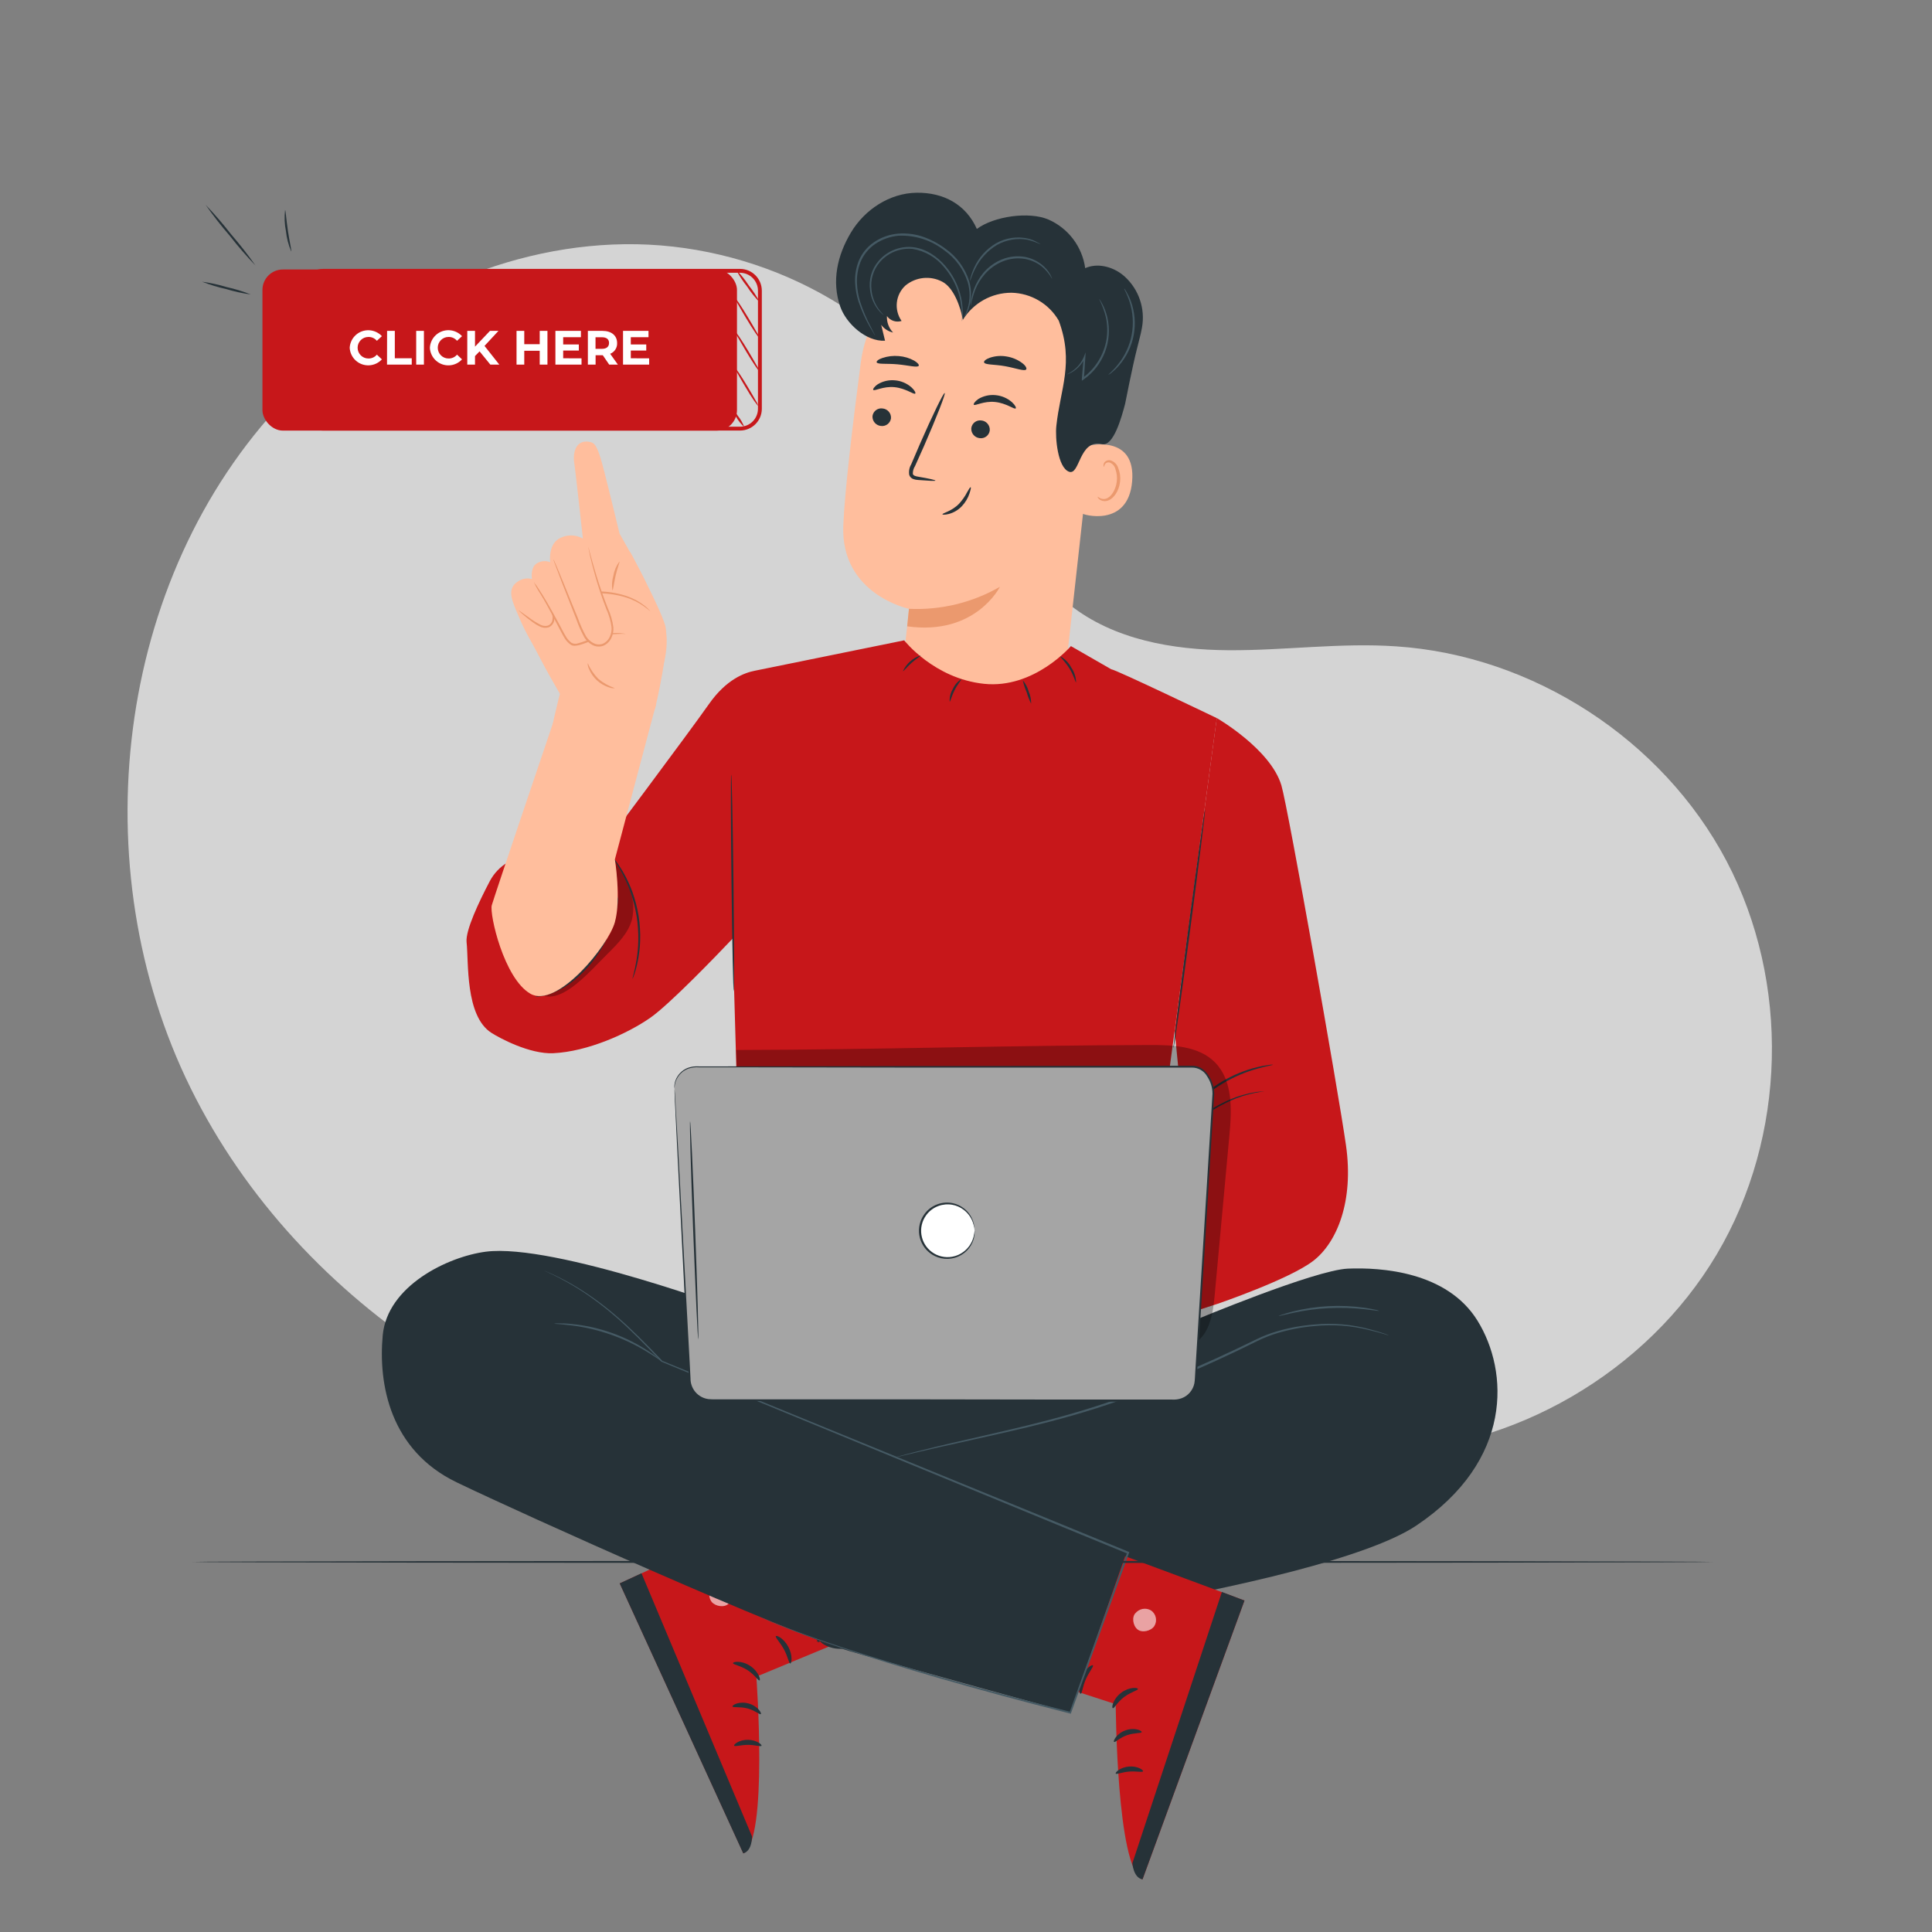 <?xml version="1.0" encoding="UTF-8"?><svg id="Ebene_1" xmlns="http://www.w3.org/2000/svg" viewBox="0 0 500 500"><rect x="0" y="0" width="500" height="500" fill="#808080" stroke="none"/><defs><style>.cls-1{opacity:.6;}.cls-2{fill:#263238;}.cls-3{fill:#eb996e;}.cls-4{fill:#fff;}.cls-5{fill:#c7171a;}.cls-6{fill:#a5a5a5;}.cls-7{fill:#ffbe9d;}.cls-8{opacity:.3;}.cls-9{fill:#455a64;}.cls-10{fill:#d4d4d4;}</style></defs><path class="cls-10" d="M446.81,222.8c-16.54-31.39-50.05-53.17-85.45-55.52-14.45-1-28.93,1.09-43.41,1s-29.63-2.73-41-11.68c-15.33-12.06-20.52-32.64-30.81-49.22-17.51-28.22-51.24-44.6-84.45-44.18s-65.27,16.42-88.16,40.49c-43.91,46.19-52.39,120.79-24.18,177.94,28.21,57.15,89.42,95.1,153,100l153.8-5.82c35.48-.57,70-20.63,88.13-51.16s19.06-70.45,2.53-101.85Z"/><path class="cls-7" d="M283.69,102.27l-7.79,70.19c-1.33,11.94-5.72,29.2-24.49,26.25h0c-16.1-3.8-18.52-19.78-17.27-30.92.59-5.28,1.07-9.69,1.1-10.23,0,0-17.68-3.67-17-21.5.33-8.61,2.44-26.31,4.54-42.29,2.26-17.17,17.33-29.72,34.62-28.84l1.72.08c18.48,1.99,27.09,18.84,24.57,37.26Z"/><path class="cls-3" d="M235.24,157.56c8.23.39,16.4-1.59,23.54-5.7,0,0-6.31,12.73-24,10.23l.46-4.53Z"/><path class="cls-2" d="M252,104.73c.31.4,2.55-1,5.51-.7,2.96.3,5,2,5.35,1.67.18-.16-.11-.85-1-1.65-1.19-1.03-2.67-1.65-4.24-1.79-1.55-.15-3.1.2-4.43,1-.93.65-1.3,1.29-1.19,1.47Z"/><path class="cls-2" d="M251.37,110.85c-.08,1.3.9,2.43,2.2,2.55,1.27.16,2.42-.73,2.58-2,0-.02,0-.03,0-.05.08-1.3-.9-2.43-2.2-2.54-1.27-.16-2.42.73-2.58,2,0,.01,0,.03,0,.04Z"/><path class="cls-2" d="M242.09,124.38c0-.16-1.66-.54-4.4-1-.7-.11-1.35-.28-1.45-.76-.01-.71.18-1.41.57-2l2.34-5.22c3.25-7.44,5.64-13.57,5.34-13.69s-3.18,5.79-6.43,13.23c-.79,1.83-1.54,3.58-2.25,5.25-.49.82-.66,1.79-.5,2.73.18.51.58.91,1.1,1.08.38.13.78.2,1.18.22,2.76.21,4.48.31,4.5.16Z"/><path class="cls-2" d="M254.67,93.77c.21.69,2.63.49,5.45,1s5.07,1.41,5.47.82c.19-.29-.18-1-1.07-1.65-1.18-.88-2.55-1.45-4-1.68-1.44-.26-2.92-.15-4.31.31-1.07.37-1.62.87-1.54,1.2Z"/><path class="cls-2" d="M226.88,93.77c.25.57,2.63.26,5.43.52s5.09.91,5.45.38c.16-.25-.24-.78-1.16-1.33-1.23-.68-2.6-1.08-4-1.19-1.43-.13-2.88.04-4.24.5-1.07.35-1.58.84-1.48,1.12Z"/><path class="cls-7" d="M281.57,115.39c.31-.12,12.43-3,11.43,9.16s-13,8.64-13,8.29,1.57-17.45,1.57-17.45Z"/><path class="cls-3" d="M284.09,128.54c.06,0,.2.17.55.36.49.26,1.05.32,1.58.16,1.32-.36,2.57-2.31,2.81-4.5.12-1.04,0-2.09-.34-3.08-.17-.79-.71-1.45-1.46-1.76-.49-.17-1.04.03-1.3.48-.19.32-.13.57-.2.59s-.24-.23-.1-.72c.09-.3.28-.55.54-.72.35-.23.78-.31,1.19-.22,1,.29,1.78,1.07,2.06,2.07.44,1.09.6,2.28.46,3.45-.28,2.45-1.72,4.64-3.52,5-.68.14-1.39-.04-1.92-.48-.35-.33-.39-.61-.35-.63Z"/><path class="cls-2" d="M243.91,133.11c-.09-.32,2.37-.74,4.31-2.76.81-.89,1.51-1.88,2.06-2.95.46-.84.8-1.36.93-1.3s0,.65-.3,1.58c-.41,1.25-1.1,2.39-2,3.34-.92.97-2.09,1.66-3.38,2-.97.25-1.6.2-1.62.09Z"/><path class="cls-2" d="M226,100.9c.31.4,2.55-1,5.51-.7s5,2,5.35,1.66c.18-.15-.11-.84-1-1.64-1.19-1.03-2.67-1.66-4.24-1.79-1.55-.15-3.1.2-4.43,1-.96.65-1.33,1.29-1.19,1.47Z"/><path class="cls-2" d="M225.8,107.69c-.08,1.3.9,2.43,2.2,2.55,1.27.16,2.42-.73,2.59-1.99,0,0,0,0,0,0,.09-1.3-.89-2.43-2.19-2.54-1.26-.18-2.42.7-2.6,1.96,0,.01,0,.02,0,.03Z"/><path class="cls-2" d="M291.18,104.51c-.89,3.39-3,11.12-6,10.43-6-1.36-5.65,8.26-8.55,7.13s-3.58-8.78-3.25-11.83c1-9.53,4.66-16.37.63-27.25-2.54-4.39-7.2-7.13-12.27-7.23-5.11,0-9.85,2.65-12.54,7-.62-3.33-2.36-8.33-5.37-9.87-3.08-1.61-6.82-1.21-9.5,1-2.58,2.37-3.01,6.29-1,9.17-1.41.45-2.94-.06-3.79-1.27-.08,1.58.49,3.13,1.59,4.27-1.23-.27-2.33-.98-3.08-2l1,4.12c-5,.25-10.09-4.51-11.59-8.82-2.27-6.54-.79-13.22,2.75-19.16s10-10.22,17-10.32,12.79,3.05,15.6,9.37c4.42-3.28,13.49-4.59,18.54-2.43,5.13,2.26,8.73,7.02,9.5,12.58,3.1-1.39,6.88-.45,9.57,1.63l.65.54c3.66,3.33,5.35,8.3,4.48,13.17-.32,1.92-.94,3.92-1.29,5.47-1.18,4.59-3.08,14.3-3.08,14.3Z"/><path class="cls-9" d="M228.68,81.53s-.16-.09-.41-.31c-.37-.32-.7-.67-1-1.06-1.14-1.44-1.87-3.17-2.09-5-.41-2.73.38-5.5,2.17-7.6,2.2-2.6,5.54-3.94,8.92-3.6,1.72.21,3.36.82,4.81,1.76,1.35.85,2.56,1.91,3.59,3.13,1.74,2.04,3.03,4.42,3.77,7,.5,1.74.74,3.54.71,5.35,0,.64-.06,1.13-.11,1.46,0,.17-.04.34-.09.5.11-2.43-.18-4.87-.86-7.21-.77-2.52-2.06-4.85-3.79-6.84-2.04-2.5-4.91-4.16-8.09-4.69-3.21-.31-6.38.95-8.49,3.4-1.72,1.99-2.51,4.63-2.17,7.24.18,1.78.82,3.48,1.86,4.94.75,1.05,1.3,1.49,1.27,1.53Z"/><path class="cls-9" d="M226.49,86.85c-.14-.17-.27-.36-.37-.56-.23-.38-.56-1-1-1.68-1.18-2.07-2.16-4.24-2.92-6.5-.51-1.58-.81-3.21-.89-4.87-.1-1.91.2-3.83.89-5.62.8-1.98,2.17-3.69,3.93-4.9,1.88-1.29,4.07-2.07,6.35-2.26,2.27-.17,4.54.14,6.68.91,1.98.72,3.85,1.73,5.53,3,2.93,2.07,5.1,5.06,6.16,8.49.66,2.33.59,4.8-.19,7.09-.22.61-.5,1.2-.84,1.75-.12.19-.25.38-.4.55.4-.76.73-1.55,1-2.37.68-2.26.68-4.66,0-6.92-1.08-3.33-3.22-6.21-6.09-8.21-3.36-2.6-7.52-3.93-11.76-3.75-2.19.19-4.29.94-6.11,2.17-1.68,1.15-3,2.77-3.77,4.66-.67,1.72-.98,3.57-.91,5.42.06,1.62.33,3.23.81,4.78.72,2.25,1.64,4.42,2.75,6.51l.87,1.73c.11.18.2.38.28.58Z"/><path class="cls-9" d="M286.85,97c-.06-.08,1.07-.91,2.46-2.65,3.71-4.57,4.84-10.71,3-16.3-.69-2.12-1.45-3.3-1.36-3.34s.24.25.57.8c.45.77.84,1.58,1.14,2.42,2.1,5.7.92,12.08-3.06,16.66-.58.68-1.23,1.3-1.92,1.86-.25.22-.53.41-.83.55Z"/><path class="cls-9" d="M276.12,96.9c0-.05.58-.28,1.5-.94,1.28-.92,2.28-2.18,2.89-3.64l.46-1.14-.08,1.23c-.11,1.66-.24,3.57-.37,5.65l-.39-.22c3.35-2.41,5.6-6.05,6.25-10.12.27-1.84.22-3.72-.16-5.54-.4-1.67-1-3.3-1.78-4.83.09.09.17.18.23.29.2.28.38.58.54.88.61,1.13,1.07,2.33,1.36,3.58,1.44,6.13-1,12.52-6.16,16.14l-.43.3v-.52l.47-5.64.39.09c-.66,1.51-1.75,2.79-3.13,3.68-.37.24-.77.44-1.18.61-.13.06-.27.11-.41.14Z"/><path class="cls-9" d="M272.28,72.17c-.71-1.28-1.67-2.41-2.81-3.33-1.26-.94-2.73-1.57-4.28-1.84-1.91-.31-3.87-.09-5.66.64-1.8.72-3.4,1.86-4.67,3.32-1.03,1.19-1.86,2.54-2.46,4-.51,1.38-.9,2.8-1.19,4.25-.04-.4-.02-.81.06-1.2.14-1.09.4-2.15.78-3.18.57-1.54,1.4-2.96,2.45-4.22,1.31-1.54,2.97-2.74,4.84-3.49,1.88-.76,3.94-.98,5.94-.63,1.62.31,3.14,1.02,4.42,2.06.86.7,1.58,1.55,2.12,2.51.14.26.27.53.38.81.04.09.07.2.08.3Z"/><path class="cls-9" d="M269.32,63.25c-1.06-.5-2.18-.9-3.32-1.18-2.74-.52-5.57-.04-8,1.33-2.41,1.46-4.35,3.57-5.59,6.09-1,1.92-1.27,3.25-1.36,3.22,0-.32.05-.64.15-.94.22-.84.52-1.66.88-2.45,1.19-2.63,3.16-4.84,5.64-6.32,2.54-1.46,5.54-1.9,8.4-1.24.85.21,1.67.55,2.43,1,.28.13.54.29.77.49Z"/><path class="cls-2" d="M197.26,340.23l111.74,1.52s31.25-13.08,39.84-13.43,25.63.74,33.51,13.43c8.15,13.12,9.29,36.26-15.82,53.07-24.46,16.38-136.29,31.51-151.62,30.12l-28.24-37.94s-.29-31.09,0-32.57,5-14.8,5-14.8l5.59.6Z"/><path class="cls-5" d="M264.16,392.71l57.91,21.51-26.39,72.17c-6.74-2.94-6.93-45.34-6.93-45.34l-37.67-12.26,13.08-36.08Z"/><g class="cls-1"><path class="cls-4" d="M293.78,417.59c.96-1.28,2.73-1.63,4.11-.81,1.32.91,1.69,2.7.84,4.06-.87,1.28-3.17,1.82-4.36.84s-1.55-3.3-.4-4.33"/></g><path class="cls-2" d="M322.07,414.22l-5.85-2.22-23.16,70.2s.22,3.73,2.62,4.19l26.39-72.17Z"/><path class="cls-2" d="M288,442.08c.36.12,1.16-1.58,2.93-2.9s3.59-1.7,3.57-2.08-2.25-.59-4.36,1-2.54,3.9-2.14,3.98Z"/><path class="cls-2" d="M288.32,450.8c.31.2,1.46-1.1,3.39-1.75s3.63-.43,3.75-.78-1.8-1.31-4.18-.46-3.28,2.86-2.96,2.99Z"/><path class="cls-2" d="M295.8,458.41c.2-.29-1.39-1.43-3.65-1.23s-3.63,1.57-3.39,1.83,1.64-.39,3.5-.53,3.38.27,3.54-.07Z"/><path class="cls-2" d="M279.68,438.34c.37,0,.48-1.83,1.34-3.77s2.06-3.27,1.83-3.56-2,.74-3,3-.51,4.4-.17,4.33Z"/><path class="cls-2" d="M271.74,433.49c.15.05.87-1.26,1.31-3.62.24-1.39.31-2.8.22-4.21-.06-.83-.18-1.66-.34-2.48-.08-.49-.24-.96-.46-1.4-.34-.67-1.08-1.02-1.81-.85-.63.17-1.14.64-1.37,1.25-.17.46-.27.93-.31,1.42-.1.84-.11,1.69-.05,2.53.11,1.42.45,2.82,1,4.14.94,2.24,2,3.29,2.16,3.2s-.64-1.34-1.29-3.51c-.38-1.26-.6-2.57-.64-3.89-.02-.77.02-1.54.12-2.31.08-.84.31-1.49.72-1.56.16,0,.21,0,.38.23.15.32.26.65.33,1,.17.76.3,1.53.39,2.3.14,1.33.16,2.67.06,4-.16,2.27-.61,3.69-.42,3.76Z"/><path class="cls-2" d="M272.42,433.21c.1-.1-.91-1.26-3.15-2.23-1.31-.57-2.71-.91-4.13-1-.85-.04-1.7,0-2.54.12-1.11.04-2.12.66-2.66,1.64-.23.66-.05,1.39.45,1.87.35.34.75.63,1.19.86.76.42,1.59.72,2.44.89,1.42.3,2.9.24,4.29-.18,2.39-.72,3.35-2,3.24-2.11s-1.26.79-3.45,1.22c-1.27.24-2.57.21-3.82-.1-.72-.18-1.41-.46-2.06-.83-.73-.4-1.24-.91-1.06-1.17s.93-.76,1.65-.83c.75-.13,1.52-.19,2.28-.18,1.31.03,2.61.24,3.87.62,2.15.73,3.33,1.59,3.46,1.41Z"/><path class="cls-5" d="M216.4,383.79l-56,26,32,69.88c6.48-3.46,3.34-45.75,3.34-45.75l36.59-15.18-15.93-34.95Z"/><g class="cls-1"><path class="cls-4" d="M188.83,410.92c-1.06-1.2-2.85-1.41-4.16-.49-1.25,1.01-1.47,2.83-.51,4.12,1,1.2,3.29,1.56,4.4.49s1.29-3.41.06-4.34"/></g><path class="cls-2" d="M160.37,409.78l5.65-2.62,28.61,68.12s.07,3.73-2.28,4.38l-31.98-69.88Z"/><path class="cls-2" d="M196.57,434.88c-.35.15-1.29-1.49-3.15-2.67s-3.71-1.41-3.72-1.79,2.2-.77,4.43.7,2.78,3.69,2.44,3.76Z"/><path class="cls-2" d="M196.89,443.6c-.3.23-1.55-1-3.53-1.48s-3.65-.14-3.79-.48,1.69-1.45,4.13-.79,3.51,2.59,3.19,2.75Z"/><path class="cls-2" d="M190,451.78c-.21-.28,1.27-1.54,3.54-1.52s3.75,1.28,3.53,1.56-1.67-.26-3.53-.25-3.33.53-3.54.21Z"/><path class="cls-2" d="M204.52,430.5c-.38,0-.62-1.79-1.64-3.65s-2.31-3.1-2.09-3.41,2.08.58,3.25,2.8.82,4.3.48,4.26Z"/><path class="cls-2" d="M212.05,425c-.14.07-1-1.19-1.58-3.51-.36-1.36-.55-2.77-.56-4.18,0-.83.05-1.66.15-2.49.04-.5.15-.98.34-1.44.28-.7,1-1.11,1.74-1,.65.11,1.19.54,1.47,1.13.2.47.33.98.39,1.49.16.83.24,1.67.25,2.52,0,1.42-.21,2.83-.64,4.19-.76,2.31-1.78,3.45-1.9,3.36s.52-1.38,1-3.6c.28-1.29.39-2.6.33-3.92-.03-.77-.13-1.54-.3-2.3-.14-.82-.42-1.46-.84-1.5-.16,0-.21,0-.36.26-.12.32-.2.66-.24,1-.12.77-.19,1.55-.21,2.33-.04,1.34.04,2.68.25,4,.39,2.26.9,3.66.71,3.66Z"/><path class="cls-2" d="M211.36,424.82c-.11-.1.8-1.34,2.95-2.47,2.03-1.05,4.31-1.52,6.59-1.35,1.11-.05,2.17.49,2.79,1.42.27.64.15,1.39-.31,1.91-.33.37-.7.69-1.12.95-.73.48-1.52.84-2.36,1.08-1.39.41-2.87.46-4.29.16-2.44-.54-3.5-1.77-3.4-1.86s1.32.7,3.54,1c1.28.14,2.58,0,3.8-.4.71-.24,1.38-.57,2-1,.69-.45,1.17-1,1-1.24-.43-.47-1.06-.73-1.7-.7-.76-.08-1.54-.08-2.3,0-1.3.12-2.58.43-3.8.92-2.15.76-3.26,1.76-3.39,1.58Z"/><path class="cls-2" d="M191.7,339.64s-48.26-18-66-15.7c-9.93,1.31-25.46,8.89-26.65,21.62s1.93,29.76,19.1,38.05,85.71,39.05,102,43.78,56.85,15.83,56.85,15.83l15.42-44s-84.15-29.14-88.59-32.4-15.69-7.69-15.69-7.69l3.56-19.49Z"/><path class="cls-9" d="M359.47,345.61l-.34-.08-1-.3c-.85-.25-2.11-.62-3.75-1-4.63-1.17-9.42-1.53-14.17-1.05-3.27.28-6.51.9-9.66,1.84-1.75.53-3.45,1.2-5.09,2l-5.25,2.57c-7.22,3.45-15.29,7-23.87,10.37-17.2,6.89-33.71,10.16-45.48,12.84-5.9,1.3-10.68,2.38-14,3.16l-3.79.9-1,.22-.34.06c.1-.05.21-.09.32-.11l1-.27c.86-.23,2.12-.59,3.77-1,3.27-.84,8-2,13.93-3.32,11.76-2.77,28.22-6.09,45.36-13,8.58-3.39,16.64-6.9,23.86-10.33l5.26-2.54c1.67-.81,3.4-1.47,5.17-2,3.18-.94,6.45-1.54,9.75-1.79,4.8-.46,9.65-.05,14.31,1.22,1.64.42,2.89.82,3.74,1.11l.95.35.32.15Z"/><path class="cls-9" d="M356.93,339.25c0,.09-1.47-.18-3.83-.43-6.16-.68-12.39-.36-18.45.95-2.33.49-3.75.9-3.77.82.32-.17.65-.3,1-.39.63-.22,1.56-.5,2.72-.79,3.03-.76,6.13-1.22,9.25-1.38,3.12-.16,6.24-.02,9.33.42,1.19.18,2.14.36,2.79.51.33.06.65.16.96.29Z"/><path class="cls-9" d="M171.4,352.4c-.05.07-1.39-1-3.7-2.39-6.03-3.75-12.82-6.14-19.87-7-2.7-.34-4.39-.37-4.39-.46.39-.07.79-.09,1.19-.07.77,0,1.88,0,3.24.16,7.15.68,14.01,3.11,20,7.07.91.59,1.78,1.23,2.62,1.91.34.22.64.48.91.78Z"/><path class="cls-9" d="M195.62,418l.38.14,1.09.46c1,.4,2.38,1.06,4.27,1.79,3.76,1.49,9.31,3.53,16.44,5.88,14.25,4.65,34.74,10.59,59.26,16.76l-.27.15,14.92-41.41.14.33-18.48-7.59-102.23-42.11h0c-4.16-4.4-8-8.28-11.58-11.42-3.04-2.68-6.29-5.13-9.71-7.31-2.15-1.35-4.38-2.59-6.66-3.71l-1.79-.84-.6-.3.62.26,1.81.79c2.31,1.08,4.55,2.3,6.72,3.64,3.45,2.16,6.73,4.59,9.79,7.27,3.62,3.12,7.47,7,11.65,11.38h-.06l102.24,41.84,18.48,7.59.22.09-.08.24-15,41.39-.07.2-.21-.05c-24.52-6.22-45-12.22-59.24-17-7.12-2.38-12.66-4.47-16.41-6-1.88-.74-3.28-1.43-4.24-1.85l-1.08-.49-.32-.12Z"/><path class="cls-5" d="M314.9,185.83s13.9,8,16.72,17.41c1.71,5.71,14.67,78.77,16.72,93.17s-2.28,25.08-8.42,29.86-24.77,11.14-24.77,11.14l-26.15,8.49-7.51-19.12,24.9-35.78-2.39-24.17,10.9-81Z"/><path class="cls-5" d="M287.59,173.21l-10.44-6s-9.51,11.12-22.48,9.76-20.67-11.25-20.67-11.25l-38.68,7.87h0c-2.59.52-7.32,2.16-11.85,8.63-5.05,7.21-29,39.2-29,39.2h-16.72c-4.62,0-8.85,2.56-11,6.64-2.86,5.45-6.29,12.73-6,15.75.57,5.11-.42,19.12,6.43,23.49,2.17,1.39,9.93,5.55,16,5.27,8.89-.42,19.22-5.05,25.17-9.21,5-3.53,16.75-15.71,21.26-20.46v.1l2.9,101.45,101.4-2.88,21-155.72s-26.3-12.64-27.32-12.64Z"/><path class="cls-2" d="M189.24,200.4c.14,0,.41,12.57.59,28.08s.22,28.09.07,28.09-.41-12.57-.59-28.08-.21-28.09-.07-28.09Z"/><path class="cls-2" d="M327.18,282.41s-.86.14-2.39.43c-2.16.43-4.27,1.1-6.28,2-2.98,1.34-5.78,3.04-8.36,5.05-3.16,2.47-6.1,5.2-8.81,8.15-2.9,3.13-5.54,6.22-8,9-2.18,2.45-4.49,4.78-6.91,7-1.64,1.5-3.37,2.89-5.19,4.16-.64.45-1.17.75-1.52,1-.17.12-.36.22-.55.3.15-.15.31-.28.49-.39.33-.25.84-.58,1.46-1.06,1.77-1.32,3.46-2.74,5.06-4.26,2.05-1.9,4.34-4.32,6.8-7.09s5.1-5.87,8-9c2.73-2.97,5.71-5.7,8.9-8.17,2.61-2.01,5.47-3.69,8.5-5,2.05-.88,4.19-1.5,6.39-1.86.78-.15,1.39-.15,1.8-.2.2-.04.4-.07.61-.06Z"/><path class="cls-2" d="M329.48,275.54c0,.09-1.54.31-4,1-6.32,1.75-12.06,5.17-16.61,9.89-1.74,1.81-2.67,3.07-2.74,3,.15-.33.35-.64.58-.93.58-.82,1.21-1.6,1.89-2.33,4.47-4.94,10.31-8.42,16.78-10,.97-.24,1.96-.42,2.95-.55.38-.08.76-.11,1.15-.08Z"/><g class="cls-8"><path d="M140.75,257.73c5.37,1.46,11.81-6.26,16.69-11.09,2.53-2.52,5.17-5.2,6.11-8.65.66-2.9.36-5.93-.85-8.65-.9-2.45-2.1-4.78-3.57-6.93.45,4.17,1.48,10.55.08,15.79-1.17,4.37-3.94,7.84-6.88,11.14-3.1,3.49-6.78,7.15-11.58,8.39"/></g><path class="cls-2" d="M163.7,253.31c-.1,0,.52-1.77,1-4.68.29-1.7.46-3.42.49-5.15.04-2.11-.1-4.22-.42-6.31-.35-2.09-.86-4.14-1.54-6.14-.57-1.63-1.26-3.22-2.06-4.75-1.37-2.62-2.5-4.08-2.42-4.14.32.3.59.64.83,1,.32.39.61.81.87,1.24.32.5.7,1.06,1.05,1.72.85,1.53,1.58,3.12,2.18,4.76.72,2.02,1.25,4.1,1.6,6.22.33,2.12.46,4.27.39,6.41-.05,1.75-.26,3.49-.61,5.21-.12.74-.31,1.38-.46,2-.12.49-.27.97-.44,1.45-.12.4-.27.79-.46,1.16Z"/><path class="cls-2" d="M238.24,169.64c.07.13-1.12.82-2.36,1.94s-2.08,2.21-2.2,2.12c.88-1.93,2.54-3.41,4.56-4.06Z"/><path class="cls-2" d="M248.79,175.77c.11.11-.91,1.2-1.73,2.82s-1.13,3.08-1.28,3c-.07-1.15.21-2.3.82-3.29.46-1.04,1.22-1.93,2.19-2.53Z"/><path class="cls-2" d="M266.86,182.13c-.48-.96-.87-1.96-1.16-3-.44-.98-.78-2.01-1-3.07.71.85,1.23,1.84,1.52,2.9.44,1,.66,2.08.64,3.17Z"/><path class="cls-2" d="M278.49,176.63c-.16,0-.55-1.73-1.7-3.6s-2.51-3.05-2.4-3.17c1.22.66,2.21,1.67,2.85,2.9.79,1.14,1.23,2.48,1.25,3.87Z"/><path class="cls-2" d="M311.87,209.49c.15,0-1.57,13.88-3.83,30.95-2.26,17.07-4.21,30.9-4.35,30.88s1.57-13.87,3.83-30.95,4.21-30.9,4.35-30.88Z"/><path class="cls-2" d="M159.92,231.93c.04.48.04.95,0,1.43-.03.56-.1,1.12-.21,1.67-.06.33-.11.67-.18,1s-.18.74-.29,1.14c-.49,1.88-1.16,3.7-2,5.45-1.05,2.13-2.3,4.15-3.73,6.05-1.47,1.88-3.15,3.59-5,5.1-1.52,1.22-3.21,2.23-5,3-.39.15-.75.32-1.1.45l-1,.28-.88.24c-.27.06-.53.07-.76.11-.47.08-.95.11-1.43.11,1.71-.34,3.39-.85,5-1.53,1.73-.79,3.35-1.8,4.82-3,1.78-1.49,3.41-3.17,4.84-5,1.41-1.86,2.65-3.85,3.7-5.94.85-1.72,1.54-3.5,2.08-5.34.47-1.72.85-3.46,1.14-5.22Z"/><g class="cls-8"><path d="M308.61,347.9c4.3-2.08,5.28-7.65,5.72-12.41,1.28-13.93,2.56-27.86,3.85-41.81.61-6.55.9-14-3.72-18.72-4.22-4.28-10.93-4.53-16.94-4.51-37.1.1-69.87,1.19-107,1.29l1.89,64.91,116.2,11.25Z"/></g><path class="cls-6" d="M174.55,281.8l3.95,75.28c.17,2.92,2.6,5.2,5.52,5.18l119.92.21c2.93,0,5.36-2.27,5.52-5.2l4.57-74c.16-3.08-2-7.17-5.14-7.23h-128.71c-3.03-.08-5.55,2.31-5.63,5.34,0,.14,0,.28,0,.42Z"/><path class="cls-2" d="M174.55,281.8v-.28c-.03-.28-.03-.56,0-.84.16-1.1.66-2.12,1.42-2.93.56-.6,1.24-1.07,2-1.37.93-.33,1.92-.47,2.9-.4h7.29l46.46-.08,68.91-.07h4.9c.87-.05,1.73.17,2.47.63.73.46,1.35,1.08,1.83,1.8.98,1.43,1.51,3.12,1.51,4.86-.1,1.67-.2,3.36-.3,5.06-.42,6.77-.85,13.68-1.28,20.73-.86,14.09-1.76,28.67-2.69,43.61l-.17,2.8c-.08.93-.06,1.83-.23,2.81-.39,1.95-1.76,3.55-3.62,4.25-.9.32-1.86.45-2.81.37h-29.78l-40.7-.09-36.83-.09h-10.53c-.69,0-1.37,0-2.09-.07-1.4-.2-2.68-.91-3.59-2-.88-1.06-1.36-2.41-1.34-3.79-.07-1.31-.13-2.6-.2-3.88-.13-2.57-.26-5.07-.39-7.52-1-19.59-1.79-35.44-2.35-46.4-.26-5.47-.47-9.72-.61-12.62-.06-1.44-.11-2.53-.15-3.28s0-1.12,0-1.12c0,0,0,.38.09,1.12s.11,1.84.19,3.27c.17,2.9.41,7.15.72,12.62.59,11,1.45,26.81,2.51,46.39.13,2.45.27,4.95.41,7.52.06,1.28.13,2.57.2,3.88-.02,1.3.43,2.56,1.26,3.55.85,1.01,2.04,1.66,3.34,1.84.66.06,1.33.08,2,.06h47.4l40.7.06h29.78c.89.07,1.79-.04,2.63-.34,1.69-.63,2.93-2.09,3.29-3.86.15-.85.15-1.83.22-2.74l.17-2.8c.93-14.94,1.83-29.52,2.71-43.6.43-7.05.86-13.97,1.28-20.74.11-1.69.21-3.37.31-5.05,0-1.63-.5-3.22-1.42-4.56-.8-1.39-2.3-2.24-3.91-2.22h-73.8l-46.46-.07h-7.29c-.97-.08-1.94.05-2.85.37-1.8.69-3.1,2.29-3.42,4.19-.05.34-.08.68-.09,1.02Z"/><circle class="cls-4" cx="245.18" cy="318.52" r="7.06"/><path class="cls-2" d="M252.24,318.52c-.05,0,0-.63-.32-1.7-.41-1.51-1.32-2.84-2.58-3.77-.85-.64-1.85-1.08-2.9-1.26-1.2-.21-2.44-.1-3.58.32-1.27.46-2.37,1.29-3.16,2.38-2.23,3.05-1.56,7.32,1.48,9.54,1.51,1.11,3.41,1.54,5.26,1.21,1.05-.18,2.05-.62,2.9-1.26,1.26-.93,2.16-2.25,2.58-3.76.29-1.07.27-1.71.32-1.7.03.15.03.3,0,.45,0,.44-.04.87-.15,1.3-.36,1.59-1.26,3-2.55,4-1.95,1.52-4.55,1.94-6.88,1.1-3.79-1.35-5.76-5.52-4.41-9.3.24-.67.58-1.31,1.01-1.89.85-1.17,2.04-2.05,3.4-2.53,1.23-.44,2.55-.54,3.83-.29,1.1.22,2.12.7,3,1.39,1.29,1,2.19,2.41,2.55,4,.11.42.16.86.15,1.29.04.16.06.32.05.48Z"/><path class="cls-2" d="M178.59,290.13c.14,0,.74,12.65,1.32,28.26s.94,28.27.8,28.27-.71-12.66-1.32-28.26-.94-28.26-.8-28.27Z"/><path class="cls-7" d="M142.55,191.91c-.71-.6,2.37-12.42,2.37-12.42,0,0-8.14-13.27-8.35-17.55s3.21-13.06,3.21-13.06l23.33-6s7.5,13.92,9,18.84-2.57,21.62-2.57,21.62l-4,8.57s-11.88,9.42-22.99,0Z"/><path class="cls-7" d="M136.61,164.5c-.91-1.68-1.73-3.42-2.46-5.19-1.47-3.5-3.29-6.94,0-8.9,1.04-.68,2.32-.88,3.52-.55,0,0-.5-3,1.26-4.06,1.04-.65,2.33-.76,3.46-.3,0,0-.56-4.16,2-5.92,1.94-1.28,4.44-1.36,6.46-.19,0,0-2-18.21-2.18-19.17-.64-3.54.67-6.68,4.19-5.8,1.29.32,2,1.68,3.52,7.61s3.95,16.05,3.95,16.05c0,0,4.1,7.12,6,11s5.77,12.66,6.09,15c.82,6-2.71,14-2.71,14l-24.8,1.44-8.3-15.02Z"/><path class="cls-3" d="M138.16,150.64c.71.84,1.35,1.74,1.92,2.68l2,3c.41.59.76,1.21,1.07,1.86.35.74.45,1.57.29,2.37-.15.85-.75,1.55-1.57,1.84-.75.19-1.54.09-2.22-.28-.58-.28-1.14-.61-1.66-1-.48-.35-.93-.69-1.33-1-.81-.63-1.43-1.17-1.85-1.56s-.64-.61-.62-.64,1,.73,2.69,1.9c.94.71,1.95,1.34,3,1.88.57.3,1.24.38,1.87.23.64-.23,1.1-.8,1.21-1.47.13-.68.04-1.38-.25-2-.29-.62-.62-1.23-1-1.8l-1.87-3c-.64-.95-1.21-1.96-1.68-3.01Z"/><path class="cls-3" d="M158.5,152.81c-.21-1.3-.12-2.64.26-3.9.22-1.3.76-2.53,1.55-3.59.14.07-.55,1.66-1,3.71s-.65,3.78-.81,3.78Z"/><path class="cls-7" d="M168.34,158.13c-2.29-2.22-5.17-3.72-8.3-4.33-3.11-.6-6.3-.72-9.45-.36-2.52.23-5.41.88-6.55,3.14s.24,5.32,2.47,6.65,5,1.39,7.61,1.16,5.21-.72,7.79-.32"/><path class="cls-3" d="M161.91,164.07s-.7-.07-2,0c-1.78.08-3.55.24-5.31.5-1.24.16-2.48.21-3.73.16-1.45-.05-2.88-.41-4.18-1.05-1.45-.77-2.56-2.06-3.1-3.61-.29-.83-.35-1.72-.18-2.58.21-.89.69-1.69,1.37-2.3,1.38-1.07,3.03-1.71,4.77-1.85,1.56-.18,3.14-.28,4.71-.28,2.68-.05,5.35.35,7.89,1.19,1.71.58,3.31,1.44,4.73,2.56.39.31.75.64,1.09,1,.13.11.24.25.33.39,0,0-.52-.47-1.54-1.21-1.44-1.04-3.04-1.84-4.73-2.37-2.51-.77-5.13-1.13-7.76-1.06-1.55.02-3.11.12-4.65.31-1.63.13-3.19.73-4.49,1.73-.6.53-1.02,1.23-1.21,2-.16.77-.1,1.57.15,2.31.49,1.44,1.51,2.63,2.85,3.35,1.25.61,2.61.96,4,1,1.22.07,2.44.04,3.66-.09,1.78-.23,3.57-.35,5.36-.35.49.02.97.07,1.45.14.18.01.35.05.52.11Z"/><path class="cls-7" d="M138.34,150.93c2.61,4,4.91,8.32,7.11,12.52.53,1.29,1.39,2.41,2.5,3.24.94.58,3.27-.47,4.32-.83l-7.17-16.3"/><path class="cls-3" d="M145.1,149.56c.25.38.46.79.64,1.21l1.58,3.42c1.33,2.9,3.15,7,5.18,11.57l.12.25-.27.1c-.77.27-1.6.62-2.5.85-.36.09-.73.14-1.1.16-.2,0-.39-.01-.58-.06-.2-.05-.38-.14-.54-.27-.58-.42-1.07-.94-1.45-1.54-.73-1.16-1.25-2.32-1.84-3.39-1.12-2.17-2.15-4.11-3.05-5.73s-1.64-2.91-2.17-3.8c-.29-.45-.55-.92-.78-1.4.36.4.68.84.95,1.3.58.85,1.39,2.12,2.32,3.72s2,3.52,3.16,5.68c.59,1.07,1.14,2.25,1.84,3.34.35.54.79,1.02,1.31,1.4.56.29,1.22.32,1.8.08.85-.21,1.66-.55,2.46-.83l-.18.38c-2-4.61-3.78-8.7-5-11.64l-1.44-3.48c-.19-.43-.35-.87-.46-1.32Z"/><path class="cls-7" d="M143.17,144.71c2.3,5.78,4.6,11.56,6.91,17.33.42,1.26,1.05,2.43,1.86,3.48.83,1.06,2.14,1.62,3.48,1.51,1.8-.26,3-2.17,3.07-4-.06-1.83-.5-3.62-1.3-5.26-2.07-5.27-3.72-10.69-4.95-16.22"/><path class="cls-3" d="M152.24,141.56c.07.17.13.35.17.53.11.4.24.91.41,1.53.36,1.33.88,3.25,1.61,5.6s1.67,5.12,2.86,8.14c.74,1.58,1.23,3.27,1.45,5,.07.95-.12,1.9-.53,2.76-.42.9-1.16,1.61-2.07,2-.96.35-2.02.26-2.91-.24-.82-.46-1.51-1.12-2-1.92-.83-1.51-1.53-3.08-2.09-4.71-1.18-3-2.24-5.74-3.15-8.05s-1.56-4.1-2.08-5.45l-.55-1.49c-.07-.17-.12-.35-.15-.54.1.16.18.32.25.5l.64,1.45c.55,1.34,1.31,3.17,2.23,5.39s2,5,3.26,8c.56,1.59,1.26,3.13,2.07,4.6.45.73,1.09,1.33,1.85,1.74.76.43,1.66.5,2.48.21.8-.35,1.44-.98,1.8-1.77.38-.78.54-1.64.48-2.5-.22-1.66-.69-3.28-1.39-4.81-1.17-3-2.08-5.85-2.76-8.21s-1.16-4.32-1.46-5.66c-.14-.68-.25-1.2-.31-1.56-.06-.17-.1-.36-.11-.54Z"/><path class="cls-7" d="M143.72,185.34s-15.82,46.66-16.45,48.94,3.13,18.95,10,22.9c6.87,3.95,20.2-12.49,21.86-18.53s0-16.24,0-16.24l10.67-40.19"/><path class="cls-3" d="M159.13,178.09c-.5.06-1.02,0-1.49-.19-1.17-.36-2.24-.98-3.14-1.81-.91-.83-1.62-1.86-2.08-3-.23-.45-.34-.96-.32-1.47.66,1.51,1.59,2.89,2.75,4.07,1.26,1.06,2.72,1.87,4.28,2.4Z"/><g id="freepik--Floor--inject-3"><path class="cls-2" d="M443.32,404.22c0,.15-88.11.27-196.78.27s-196.8-.12-196.8-.27,88.1-.26,196.8-.26,196.78.12,196.78.26Z"/></g><g id="freepik--Button--inject-3"><rect class="cls-5" x="67.92" y="69.74" width="122.81" height="41.7" rx="5.29" ry="5.29"/><path class="cls-5" d="M191.52,111.43h-107.93c-3.09-.03-5.58-2.55-5.59-5.64v-30.56c0-3.11,2.53-5.63,5.64-5.64h107.88c3.11,0,5.63,2.53,5.64,5.64v30.56c0,3.11-2.53,5.63-5.64,5.64ZM83.59,70.59c-2.54.03-4.58,2.1-4.59,4.64v30.56c0,2.56,2.08,4.64,4.64,4.64h107.88c2.56,0,4.64-2.08,4.64-4.64v-30.56c0-2.56-2.08-4.63-4.64-4.64h-107.93Z"/><path class="cls-4" d="M90.5,90c.15-2.65,2.42-4.68,5.07-4.53,1.24.07,2.41.62,3.26,1.53l-1.3,1.2c-.54-.65-1.35-1.02-2.19-1-1.54,0-2.79,1.25-2.79,2.79s1.25,2.79,2.79,2.79h0c.84.02,1.65-.35,2.19-1l1.3,1.22c-1.79,1.95-4.83,2.08-6.78.29-.93-.85-1.48-2.03-1.55-3.29Z"/><path class="cls-4" d="M100.18,85.63h2v7.09h4.38v1.64h-6.4l.02-8.73Z"/><path class="cls-4" d="M107.71,85.63h2v8.73h-2v-8.73Z"/><path class="cls-4" d="M111.25,90c.14-2.65,2.4-4.68,5.05-4.54,1.25.07,2.42.62,3.27,1.54l-1.29,1.2c-.54-.65-1.35-1.02-2.2-1-1.54,0-2.79,1.25-2.79,2.79s1.25,2.79,2.79,2.79h0c.85.02,1.66-.35,2.2-1l1.29,1.22c-1.78,1.95-4.81,2.09-6.77.3-.93-.85-1.49-2.04-1.55-3.3Z"/><path class="cls-4" d="M124.11,90.93l-1.18,1.22v2.21h-2v-8.73h2v4.08l3.87-4.08h2.2l-3.61,3.89,3.83,4.84h-2.32l-2.79-3.43Z"/><path class="cls-4" d="M141.68,85.63v8.73h-2v-3.58h-4v3.58h-2v-8.73h2v3.45h4v-3.45h2Z"/><path class="cls-4" d="M150.5,92.74v1.62h-6.76v-8.73h6.6v1.63h-4.59v1.89h4.05v1.57h-4.05v2l4.75.02Z"/><path class="cls-4" d="M157.66,94.36l-1.66-2.43h-1.86v2.43h-2v-8.73h3.78c2.33,0,3.79,1.21,3.79,3.17.05,1.21-.67,2.32-1.8,2.76l2,2.8h-2.25ZM155.77,87.28h-1.65v3h1.65c1.23,0,1.85-.57,1.85-1.52s-.62-1.48-1.85-1.48Z"/><path class="cls-4" d="M168,92.74v1.62h-6.76v-8.73h6.59v1.63h-4.58v1.89h4v1.57h-4v2l4.75.02Z"/><path class="cls-5" d="M192.61,110.51c-.83-.76-1.54-1.64-2.1-2.62-.71-.88-1.27-1.86-1.68-2.91.83.76,1.54,1.64,2.11,2.62.71.88,1.27,1.86,1.67,2.91Z"/><path class="cls-5" d="M196.66,78.28c-1.24-1.26-2.35-2.64-3.31-4.12-1.1-1.38-2.07-2.86-2.89-4.42,1.24,1.26,2.35,2.64,3.31,4.12,1.1,1.38,2.07,2.86,2.89,4.42Z"/><path class="cls-5" d="M196.23,105c-.15.11-1.65-2-3.29-4.82-.83-1.38-1.56-2.64-2.07-3.56-.32-.48-.58-.99-.78-1.53.15-.1,1.65,2.06,3.29,4.82.83,1.38,1.56,2.64,2.08,3.56.32.48.58.99.77,1.53Z"/><path class="cls-5" d="M196.69,96.26c-.15.11-1.75-2.22-3.52-5.19-.89-1.49-1.68-2.84-2.24-3.83-.34-.52-.62-1.07-.84-1.64.15-.1,1.75,2.23,3.53,5.2.89,1.48,1.67,2.84,2.23,3.82.34.51.62,1.06.84,1.64Z"/><path class="cls-5" d="M196.68,87.63c-.15.11-1.76-2.24-3.54-5.22-.9-1.49-1.69-2.86-2.25-3.85-.34-.52-.63-1.07-.85-1.65.15-.1,1.76,2.24,3.54,5.23.9,1.49,1.69,2.85,2.25,3.85.35.51.63,1.06.85,1.64Z"/><path class="cls-2" d="M64.89,76.2c-2.15-.29-4.27-.76-6.35-1.39-2.12-.47-4.2-1.1-6.22-1.9,2.15.29,4.27.76,6.35,1.39,2.12.47,4.2,1.1,6.22,1.9Z"/><path class="cls-2" d="M66.1,68.69c-2.35-2.45-4.57-5.01-6.65-7.69-2.22-2.56-4.3-5.23-6.24-8,2.35,2.45,4.56,5.02,6.65,7.7,2.21,2.56,4.3,5.22,6.24,7.99Z"/><path class="cls-2" d="M75.37,65.07c-.72-1.68-1.18-3.45-1.37-5.27-.36-1.79-.44-3.63-.22-5.44.15,0,.29,2.42.73,5.37s1.01,5.27.86,5.34Z"/></g></svg>